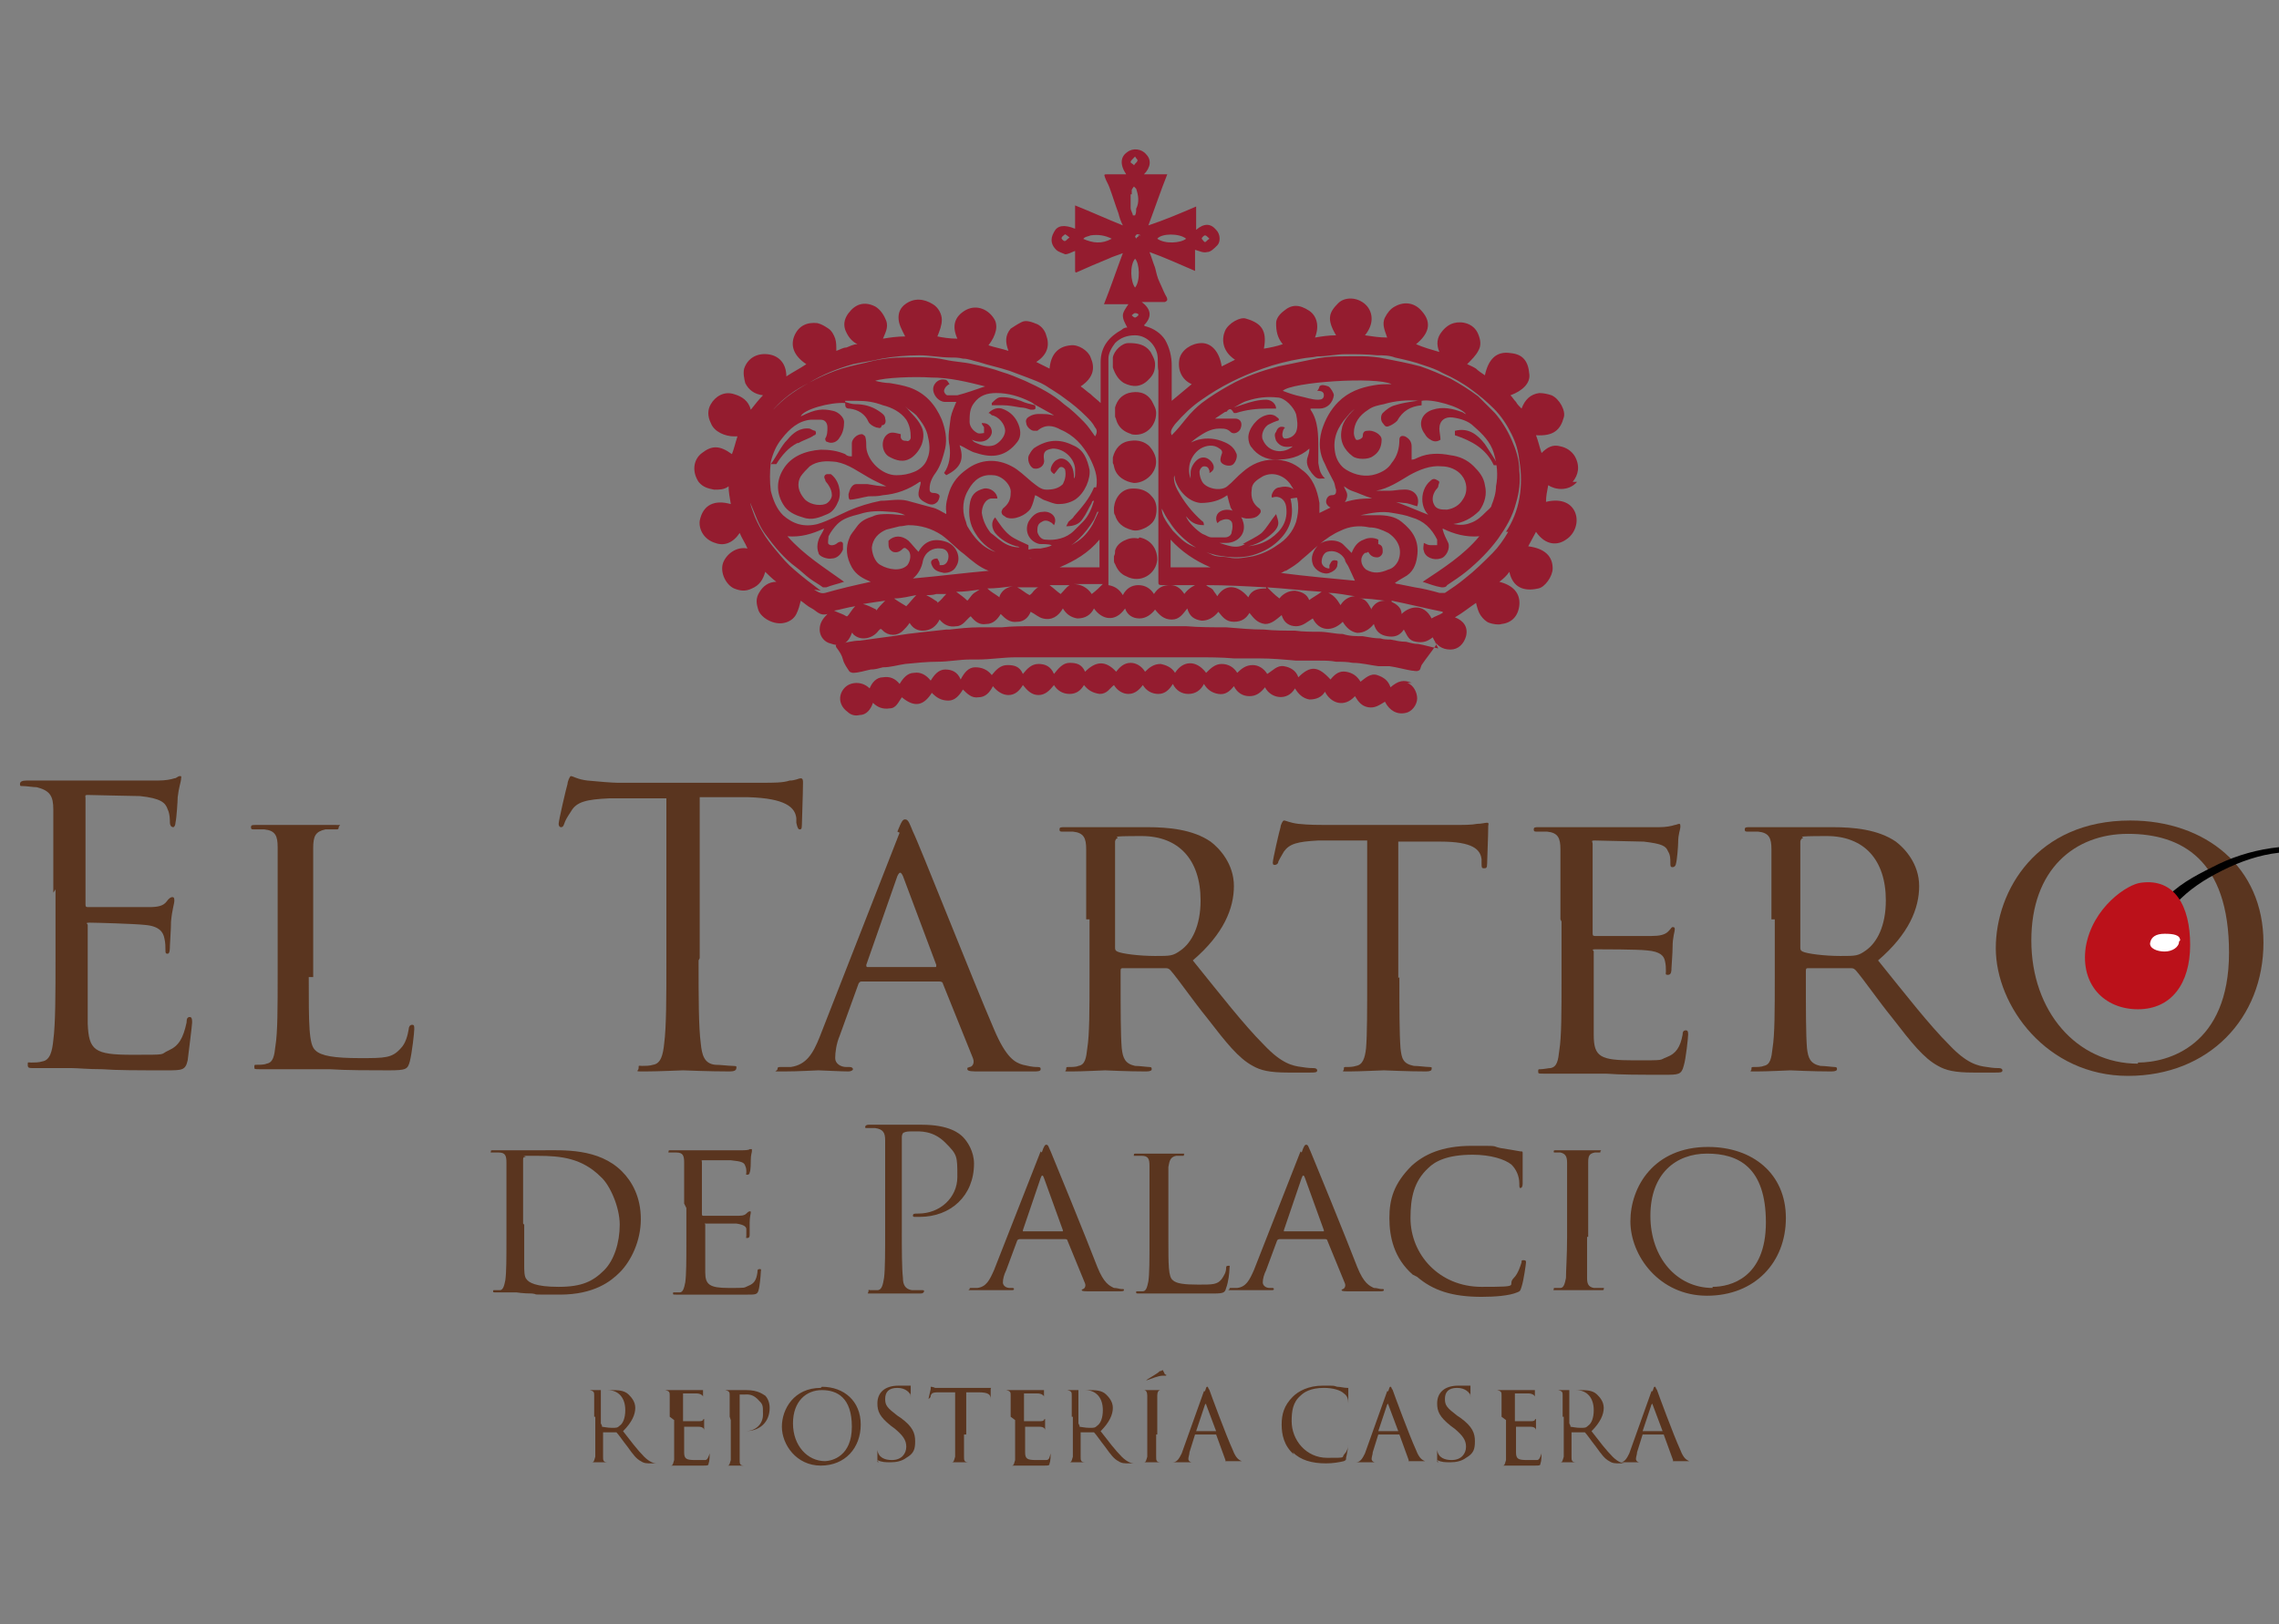 <?xml version="1.0" encoding="UTF-8"?>
<svg id="Capa_1" xmlns="http://www.w3.org/2000/svg" version="1.1" viewBox="0 0 205.2 146.3">
  <rect x="0" y="0" width="205.2" height="146.3" fill="#808080" stroke="none"/>
  <!-- Generator: Adobe Illustrator 29.1.0, SVG Export Plug-In . SVG Version: 2.1.0 Build 142)  -->
  <defs>
    <style>
      .st0 {
        fill: #941c2f;
      }

      .st1 {
        fill: #bb111a;
      }

      .st2 {
        fill: #fff;
      }

      .st3 {
        fill: #5a351f;
      }
    </style>
  </defs>
  <g>
    <path class="st3" d="M4.8,80.4c0-5.4,0-6.4,0-7.5,0-1.2-.3-1.7-1.5-2-.3,0-.9-.1-1.2-.1s-.3,0-.3-.2c0-.2.2-.3.6-.3.8,0,1.7,0,2.5,0h1.4c.2,0,7.1,0,7.9,0,.7,0,1.2-.1,1.5-.2.2,0,.3-.2.5-.2s.1.1.1.3-.2.7-.3,1.6c0,.3-.1,1.9-.2,2.3,0,.2-.1.4-.2.4-.2,0-.3-.2-.3-.4s0-.8-.2-1.2c-.2-.6-.6-1-2.5-1.2-.6,0-4.4-.1-4.7-.1s-.2.1-.2.3v9.5c0,.2,0,.3.2.3.4,0,4.7,0,5.5,0,.8,0,1.3-.1,1.6-.5.2-.3.4-.4.5-.4s.2,0,.2.3-.2.8-.3,1.9c0,.7-.1,2-.1,2.2s0,.7-.2.7-.2-.1-.2-.3c0-.3,0-.7-.1-1.1-.1-.5-.4-1.1-1.8-1.2-.9-.1-4.4-.2-4.9-.2s-.2.1-.2.2v3c0,1.2,0,5.2,0,5.9.1,2.4.6,2.8,4,2.8s2.4,0,3.3-.4,1.3-1.1,1.6-2.5c0-.4.1-.5.3-.5s.2.3.2.5-.3,2.6-.4,3.4c-.2.9-.5.9-1.9.9-2.6,0-4.5,0-5.8-.1-1.3,0-2.2-.1-2.7-.1s-.7,0-1.4,0c-.7,0-1.5,0-2,0s-.6,0-.6-.3,0-.2.3-.2c.3,0,.7,0,1-.1.7-.1.9-.9,1-1.9.2-1.5.2-4.2.2-7.5v-6.1Z"/>
    <path class="st3" d="M27.8,88c0,4.3,0,6.1.6,6.6.5.5,1.7.7,4,.7s2.9,0,3.7-.9c.4-.4.6-1.1.7-1.7,0-.2.1-.4.3-.4s.2.1.2.4-.2,2.1-.4,2.9c-.2.7-.3.8-1.9.8s-3.9,0-5.3-.1c-1.4,0-2.4,0-3.3,0s-.7,0-1.2,0c-.6,0-1.3,0-1.8,0s-.5,0-.5-.2,0-.2.2-.2c.3,0,.7,0,.9-.1.6-.1.7-.7.8-1.6.2-1.2.2-3.5.2-6.4v-5.2c0-4.6,0-5.4,0-6.3,0-1-.2-1.5-1.2-1.6-.2,0-.8,0-1,0s-.2-.1-.2-.2c0-.2.1-.2.5-.2,1.4,0,3.3,0,3.5,0s2.4,0,3.4,0,.5,0,.5.2-.1.2-.2.2c-.2,0-.7,0-1,0-.9.2-1.1.6-1.1,1.7,0,.9,0,1.8,0,6.3v5.3Z"/>
    <path class="st3" d="M62.9,86.5c0,3.3,0,6,.2,7.5.1,1,.3,1.8,1.3,1.9.5,0,1.2.1,1.6.1s.3.1.3.2c0,.2-.2.3-.6.3-1.9,0-4.1-.1-4.2-.1s-2.3.1-3.4.1-.6,0-.6-.3,0-.2.3-.2c.3,0,.7,0,1-.1.7-.1.9-.9,1-1.9.2-1.5.2-4.2.2-7.5v-14.6h-5.1c-2.1.1-3,.3-3.5,1.2-.4.6-.5.8-.6,1.1-.1.3-.2.3-.3.3s-.2-.1-.2-.3c0-.3.7-3.3.8-3.6,0-.2.2-.7.3-.7.2,0,.6.3,1.5.4,1,.1,2.3.2,2.7.2h13c1.1,0,1.9,0,2.5-.2.5,0,.8-.2,1-.2s.2.2.2.4c0,1-.1,3.4-.1,3.8s-.1.4-.2.4-.2-.1-.3-.6v-.4c-.1-1-1-1.8-4.3-1.9h-4.4c0,0,0,14.5,0,14.5Z"/>
    <path class="st3" d="M80.8,74.9c.4-1,.5-1.1.7-1.1.3,0,.4.4.7,1.1.6,1.2,5.4,13.4,7.3,17.8,1.1,2.6,1.9,3,2.6,3.2.4.1.9.2,1.2.2s.4,0,.4.2-.3.2-.7.2-2.7,0-4.8,0c-.6,0-1.1,0-1.1-.2s0-.1.2-.2c.2,0,.5-.3.3-.8l-2.7-6.7c0-.1-.1-.2-.3-.2h-7c-.1,0-.2,0-.3.2l-1.7,4.7c-.3.7-.4,1.5-.4,2s.5.8,1,.8h.3c.2,0,.3.1.3.2s-.2.2-.4.2c-.7,0-2.4-.1-2.7-.1s-1.8.1-3.1.1-.6,0-.6-.2.1-.2.3-.2c.2,0,.7,0,.9,0,1.4-.2,2-1.2,2.6-2.7l7.2-18.4ZM84.2,87.1c.1,0,.1,0,.1-.2l-3-8c-.2-.4-.3-.4-.5,0l-2.8,8c0,.1,0,.2.1.2h6.1Z"/>
    <path class="st3" d="M97.8,82.8c0-4.6,0-5.4,0-6.3,0-1-.2-1.5-1.2-1.6-.2,0-.8,0-1,0s-.2-.1-.2-.2c0-.2.1-.2.5-.2,1.4,0,3.4,0,3.6,0,.3,0,2.9,0,3.8,0,1.9,0,4.1.2,5.7,1.3.8.6,2.1,2,2.1,4s-.9,4.3-3.7,6.7c2.5,3.1,4.6,5.8,6.4,7.6,1.6,1.7,2.6,1.9,3.4,2,.6.1.9.1,1.1.1s.3.1.3.2c0,.2-.2.2-.7.2h-1.9c-1.7,0-2.5-.2-3.2-.6-1.3-.7-2.4-2.1-4.1-4.3-1.3-1.6-2.6-3.5-3.3-4.3-.1-.1-.2-.2-.4-.2h-3.9c-.1,0-.2,0-.2.2v.7c0,2.8,0,5.1.1,6.3.1.9.3,1.4,1.2,1.6.4,0,1.1.1,1.3.1s.2.1.2.2-.1.2-.5.2c-1.7,0-3.6-.1-3.7-.1s-2.1.1-3,.1-.5,0-.5-.2,0-.2.2-.2c.3,0,.7,0,.9-.1.6-.1.7-.7.8-1.6.2-1.2.2-3.5.2-6.4v-5.2ZM100.4,85.3c0,.2,0,.3.2.4.4.2,2,.4,3.4.4s1.6,0,2.3-.5c1-.7,1.8-2.2,1.8-4.5,0-3.7-2-5.8-5.3-5.8s-1.9.1-2.2.2c-.1,0-.2.2-.2.3v9.4Z"/>
    <path class="st3" d="M126,88c0,2.8,0,5.1.1,6.4.1.9.2,1.4,1.2,1.6.4,0,1.1.1,1.4.1s.2.1.2.2-.1.2-.5.2c-1.7,0-3.6-.1-3.8-.1s-2.2.1-3.1.1-.5,0-.5-.2,0-.2.2-.2c.3,0,.6,0,.9-.1.6-.1.8-.7.9-1.6.1-1.2.1-3.5.1-6.4v-12.3h-4.4c-1.9.1-2.6.3-3.1,1-.3.5-.4.7-.5.9,0,.2-.2.3-.3.3s-.2,0-.2-.2c0-.3.6-2.9.7-3.2,0-.2.2-.6.3-.6.2,0,.5.2,1.3.3.9.1,2,.1,2.4.1h11.5c1,0,1.7,0,2.2-.1.4,0,.7-.1.9-.1s.1.2.1.3c0,.9-.1,3-.1,3.4s-.1.4-.3.4-.2-.1-.2-.5v-.3c-.1-.9-.8-1.6-3.7-1.6h-3.8c0,0,0,12.3,0,12.3Z"/>
    <path class="st3" d="M140.5,82.8c0-4.6,0-5.4,0-6.3,0-1-.2-1.5-1.2-1.6-.2,0-.8,0-1,0s-.2-.1-.2-.2c0-.2.1-.2.5-.2,1.4,0,3.4,0,3.5,0s6.6,0,7.3,0c.6,0,1.1-.1,1.4-.2.1,0,.3-.1.4-.1s.1.1.1.3c0,.2-.2.6-.2,1.4,0,.3-.1,1.6-.2,1.9,0,.1-.1.3-.3.3s-.2-.1-.2-.4,0-.7-.2-1c-.2-.5-.5-.7-2.2-.9-.5,0-4-.1-4.4-.1s-.2.1-.2.3v8c0,.2,0,.3.2.3.4,0,4.4,0,5.1,0,.7,0,1.2-.1,1.5-.4s.3-.4.4-.4.2,0,.2.2-.2.7-.2,1.6c0,.6-.1,1.7-.1,1.9s0,.6-.3.6-.2-.1-.2-.3c0-.3,0-.6-.1-1-.1-.4-.4-.8-1.6-.9-.8-.1-4.1-.1-4.6-.1s-.2.1-.2.2v2.5c0,1,0,4.4,0,5,0,2,.6,2.3,3.6,2.3s2.2,0,3-.3c.8-.3,1.2-.9,1.4-2,0-.3.1-.4.3-.4s.2.2.2.4-.2,2.2-.4,2.8c-.2.8-.5.8-1.7.8-2.3,0-4,0-5.3-.1-1.3,0-2.1,0-2.5,0s-.7,0-1.3,0c-.6,0-1.3,0-1.8,0s-.5,0-.5-.2,0-.2.2-.2c.3,0,.7-.1.9-.1.6-.1.7-.7.8-1.6.2-1.2.2-3.5.2-6.4v-5.2Z"/>
    <path class="st3" d="M159.5,82.8c0-4.6,0-5.4,0-6.3,0-1-.2-1.5-1.2-1.6-.2,0-.8,0-1,0s-.2-.1-.2-.2c0-.2.1-.2.5-.2,1.4,0,3.4,0,3.6,0,.3,0,2.9,0,3.8,0,1.9,0,4.1.2,5.7,1.3.8.6,2.1,2,2.1,4s-.9,4.3-3.7,6.7c2.5,3.1,4.6,5.8,6.4,7.6,1.6,1.7,2.6,1.9,3.4,2,.6.1.9.1,1.1.1s.3.1.3.2c0,.2-.2.2-.7.2h-1.9c-1.7,0-2.5-.2-3.2-.6-1.3-.7-2.4-2.1-4.1-4.3-1.3-1.6-2.6-3.5-3.3-4.3-.1-.1-.2-.2-.4-.2h-3.9c-.1,0-.2,0-.2.2v.7c0,2.8,0,5.1.1,6.3.1.9.3,1.4,1.2,1.6.4,0,1.1.1,1.3.1s.2.1.2.2-.1.2-.5.2c-1.7,0-3.6-.1-3.7-.1s-2.1.1-3,.1-.5,0-.5-.2,0-.2.2-.2c.3,0,.7,0,.9-.1.6-.1.7-.7.8-1.6.2-1.2.2-3.5.2-6.4v-5.2ZM162.1,85.3c0,.2,0,.3.2.4.4.2,2,.4,3.4.4s1.6,0,2.3-.5c1-.7,1.8-2.2,1.8-4.5,0-3.7-2-5.8-5.3-5.8s-1.9.1-2.2.2c-.1,0-.2.2-.2.3v9.4Z"/>
    <path class="st3" d="M191.8,73.9c6.8,0,12,4.2,12,11s-4.9,12-12.2,12-11.9-6.3-11.9-11.5,3.7-11.5,12.1-11.5ZM192.5,95.7c2.7,0,8.2-1.5,8.2-9.9s-4.3-10.7-9.1-10.7-8.7,3.2-8.7,9.6,4.1,11.1,9.6,11.1Z"/>
  </g>
  <g>
    <path class="st3" d="M45.6,108.4c0-2.7,0-3.1,0-3.7,0-.6-.1-.9-.7-.9-.1,0-.4,0-.6,0s-.1,0-.1-.1c0-.1,0-.1.3-.1.8,0,1.9,0,2,0,.2,0,1.3,0,2.4,0,1.8,0,5-.2,7.1,1.9.9.9,1.7,2.3,1.7,4.3s-.9,3.8-1.9,4.8c-.8.8-2.3,2-5.4,2s-1.7,0-2.5-.1c-.8,0-1.4-.1-1.4-.1s-.4,0-.7,0c-.4,0-.8,0-1.1,0s-.3,0-.3-.1,0-.1.1-.1c.2,0,.4,0,.5,0,.3,0,.4-.4.5-.9.1-.7.1-2,.1-3.7v-3ZM47.2,110.3c0,1.8,0,3.4,0,3.7,0,.4,0,1,.2,1.2.2.3.8.7,2.9.7s3.1-.5,4.1-1.5c.9-.9,1.4-2.5,1.4-4.1s-.9-3.6-1.7-4.3c-1.7-1.7-3.6-1.9-5.7-1.9s-.9,0-1.1.1c-.2,0-.2.1-.2.3v5.7Z"/>
    <path class="st3" d="M61.6,108.4c0-2.7,0-3.1,0-3.7,0-.6-.1-.9-.7-.9-.1,0-.4,0-.6,0s-.1,0-.1-.1c0-.1,0-.1.3-.1.8,0,1.9,0,2,0s3.8,0,4.2,0c.3,0,.7,0,.8-.1,0,0,.2,0,.2,0s0,0,0,.2c0,.1-.1.3-.1.8,0,.2,0,.9-.1,1.1,0,0,0,.2-.2.2s-.1,0-.1-.2,0-.4-.1-.6c-.1-.3-.3-.4-1.3-.5-.3,0-2.3,0-2.5,0s-.1,0-.1.2v4.6c0,.1,0,.2.1.2.2,0,2.5,0,3,0,.4,0,.7,0,.9-.2.1-.1.2-.2.3-.2s.1,0,.1.1-.1.4-.1.9c0,.3,0,1,0,1.1s0,.3-.2.3-.1,0-.1-.2c0-.2,0-.3,0-.6,0-.2-.2-.4-.9-.5-.5,0-2.4,0-2.7,0s-.1,0-.1.1v1.4c0,.6,0,2.6,0,2.9,0,1.1.4,1.4,2.1,1.4s1.3,0,1.8-.2c.5-.2.7-.5.8-1.2,0-.2,0-.3.2-.3s.1.1.1.3-.1,1.3-.2,1.6c-.1.4-.3.4-1,.4-1.3,0-2.3,0-3.1,0-.7,0-1.2,0-1.5,0s-.4,0-.8,0c-.3,0-.7,0-1,0s-.3,0-.3-.1,0-.1.1-.1c.2,0,.4,0,.5,0,.3,0,.4-.4.5-.9.1-.7.1-2,.1-3.7v-3Z"/>
    <path class="st3" d="M79.7,107c0-3.1,0-3.7,0-4.3,0-.7-.2-1-.9-1.1-.2,0-.5,0-.7,0s-.2,0-.2-.1c0-.1.1-.2.3-.2.9,0,2.1,0,2.3,0,.4,0,1.6,0,2.5,0,2.5,0,3.4.8,3.7,1.1.4.4,1,1.3,1,2.4,0,2.9-2.1,4.8-4.9,4.8s-.3,0-.4,0c-.1,0-.2,0-.2-.1,0-.2.1-.2.5-.2,1.9,0,3.5-1.4,3.5-3.3s0-2-1.1-3.1c-1.1-1.1-2.3-1-2.8-1s-.7,0-.9.1c-.1,0-.2.2-.2.4v8.3c0,1.9,0,3.5.1,4.4,0,.6.2,1,.8,1.1.3,0,.7,0,.9,0s.2,0,.2.1c0,.1-.1.2-.3.2-1.1,0-2.4,0-2.5,0s-1.3,0-1.9,0-.3,0-.3-.2,0-.1.2-.1c.2,0,.4,0,.6,0,.4,0,.5-.5.6-1.1.1-.8.1-2.4.1-4.4v-3.5Z"/>
    <path class="st3" d="M93.8,103.8c.2-.6.3-.7.4-.7.2,0,.2.2.4.6.3.7,3.2,7.8,4.2,10.4.6,1.5,1.1,1.7,1.5,1.9.3,0,.5.1.7.1s.2,0,.2.1-.2.1-.4.1-1.6,0-2.8,0c-.3,0-.6,0-.6-.1s0,0,.1-.1c.1,0,.3-.2.2-.5l-1.6-3.9c0,0,0-.1-.2-.1h-4.1c0,0-.1,0-.2.1l-1,2.7c-.2.4-.3.8-.3,1.1s.3.5.6.5h.2c.1,0,.2,0,.2.1s-.1.1-.3.1c-.4,0-1.4,0-1.6,0s-1.1,0-1.8,0-.3,0-.3-.1,0-.1.2-.1c.1,0,.4,0,.5,0,.8-.1,1.1-.7,1.5-1.6l4.2-10.7ZM95.7,110.9c0,0,0,0,0-.1l-1.7-4.7c-.1-.3-.2-.3-.3,0l-1.6,4.7c0,0,0,.1,0,.1h3.6Z"/>
    <path class="st3" d="M105.2,111.5c0,2.5,0,3.5.4,3.8.3.3,1,.4,2.3.4s1.7,0,2.1-.5c.2-.3.4-.6.4-1,0-.1,0-.2.2-.2s.1,0,.1.3-.1,1.2-.3,1.7c-.1.4-.2.5-1.1.5s-2.2,0-3.1,0c-.8,0-1.4,0-1.9,0s-.4,0-.7,0c-.4,0-.7,0-1,0s-.3,0-.3-.1,0-.1.1-.1c.2,0,.4,0,.5,0,.3,0,.4-.4.5-.9.1-.7.1-2,.1-3.7v-3c0-2.7,0-3.1,0-3.7,0-.6-.1-.9-.7-.9-.1,0-.4,0-.6,0s-.1,0-.1-.1c0-.1,0-.1.3-.1.8,0,1.9,0,2,0s1.4,0,1.9,0,.3,0,.3.1,0,.1-.1.1c-.1,0-.4,0-.6,0-.5.1-.6.4-.7,1,0,.5,0,1,0,3.7v3.1Z"/>
    <path class="st3" d="M117.2,103.8c.2-.6.3-.7.4-.7.2,0,.2.2.4.6.3.7,3.2,7.8,4.2,10.4.6,1.5,1.1,1.7,1.5,1.9.3,0,.5.1.7.1s.2,0,.2.1-.2.1-.4.1-1.6,0-2.8,0c-.3,0-.6,0-.6-.1s0,0,.1-.1c.1,0,.3-.2.2-.5l-1.6-3.9c0,0,0-.1-.2-.1h-4.1c0,0-.1,0-.2.1l-1,2.7c-.2.4-.3.8-.3,1.1s.3.5.6.5h.2c.1,0,.2,0,.2.1s-.1.1-.3.1c-.4,0-1.4,0-1.6,0s-1.1,0-1.8,0-.3,0-.3-.1,0-.1.2-.1c.1,0,.4,0,.5,0,.8-.1,1.1-.7,1.5-1.6l4.2-10.7ZM119.2,110.9c0,0,0,0,0-.1l-1.7-4.7c-.1-.3-.2-.3-.3,0l-1.6,4.7c0,0,0,.1,0,.1h3.6Z"/>
    <path class="st3" d="M127.2,114.8c-1.7-1.5-2.1-3.4-2.1-5.1s.4-3.1,2-4.7c1.1-1,2.7-1.8,5.4-1.8s1.7,0,2.6.2c.7.1,1.2.2,1.8.3.2,0,.2,0,.2.2s0,.3,0,1c0,.6,0,1.5,0,1.7,0,.3-.1.4-.2.4s-.1-.1-.1-.4c0-.7-.3-1.3-.7-1.7-.6-.5-1.9-.9-3.5-.9-2.3,0-3.4.6-4,1.2-1.3,1.2-1.6,2.7-1.6,4.5,0,3.3,2.6,6.2,6.4,6.2s2.2-.1,2.9-.8c.4-.4.6-1.1.7-1.4,0-.2,0-.2.2-.2s.2.1.2.2-.2,1.6-.4,2.2c-.1.3-.1.4-.4.5-.7.3-2,.4-3.2.4-2.7,0-4.4-.6-5.8-1.8Z"/>
    <path class="st3" d="M142.9,111.4c0,1.6,0,3,0,3.7,0,.5.1.8.6.9.3,0,.6,0,.8,0s.1,0,.1.1,0,.1-.3.1c-1,0-2.1,0-2.2,0s-1.2,0-1.7,0-.3,0-.3-.1,0-.1.1-.1c.2,0,.4,0,.5,0,.3,0,.4-.4.5-.9,0-.7.1-2,.1-3.7v-3c0-2.7,0-3.1,0-3.7,0-.6-.2-.8-.6-.9-.2,0-.4,0-.5,0s-.1,0-.1-.1c0-.1,0-.1.3-.1.6,0,1.7,0,1.8,0s1.2,0,1.8,0,.3,0,.3.1,0,.1-.1.1c-.1,0-.2,0-.4,0-.5.1-.6.3-.6.9,0,.5,0,1,0,3.7v3Z"/>
    <path class="st3" d="M153.8,103.3c4,0,7,2.4,7,6.4s-2.8,7-7.1,7-6.9-3.6-6.9-6.7,2.1-6.7,7-6.7ZM154.2,115.9c1.6,0,4.8-.8,4.8-5.8s-2.5-6.2-5.3-6.2-5.1,1.8-5.1,5.6,2.4,6.5,5.6,6.5Z"/>
  </g>
  <g>
    <path class="st3" d="M53.5,127.6c0-1.4,0-1.7,0-1.9,0-.3,0-.4-.4-.5,0,0-.2,0-.3,0s0,0,0,0c0,0,0,0,.1,0,.4,0,1,0,1,0,0,0,.8,0,1.1,0,.6,0,1.2,0,1.6.4.2.2.6.6.6,1.2s-.3,1.3-1.1,2.1c.7.9,1.3,1.7,1.9,2.3.5.5.9.6,1.1.6.2,0,.3,0,.4,0s0,0,0,0c0,0,0,0-.2,0h-.6c-.5,0-.7,0-1-.2-.4-.2-.7-.6-1.2-1.3-.4-.5-.8-1.1-1-1.3,0,0,0,0-.1,0h-1.1s0,0,0,0v.2c0,.9,0,1.6,0,2,0,.3,0,.5.4.5.1,0,.3,0,.4,0s0,0,0,0c0,0,0,0-.1,0-.5,0-1.1,0-1.1,0s-.6,0-.8,0-.1,0-.1,0,0,0,0,0c0,0,.2,0,.3,0,.2,0,.2-.2.3-.5,0-.4,0-1.1,0-2v-1.6ZM54.2,128.4s0,0,0,.1c.1,0,.5.1.9.1s.5,0,.7-.2c.3-.2.5-.7.5-1.4,0-1.1-.6-1.8-1.6-1.8s-.5,0-.6,0c0,0,0,0,0,.1v2.9Z"/>
    <path class="st3" d="M60.3,127.6c0-1.4,0-1.7,0-1.9,0-.3,0-.4-.4-.5,0,0-.2,0-.3,0s0,0,0,0c0,0,0,0,.1,0,.2,0,.4,0,.6,0h.4c0,0,1.9,0,2.1,0,.2,0,.3,0,.4,0,0,0,0,0,.1,0s0,0,0,0,0,.2,0,.4c0,0,0,.5,0,.6,0,0,0,0,0,0,0,0,0,0,0-.1s0-.2,0-.3c0-.1-.2-.3-.6-.3-.2,0-1.1,0-1.2,0s0,0,0,0v2.5c0,0,0,0,0,0,.1,0,1.2,0,1.4,0,.2,0,.3,0,.4-.1,0,0,0-.1.1-.1s0,0,0,0,0,.2,0,.5c0,.2,0,.5,0,.6s0,.2,0,.2,0,0,0,0c0,0,0-.2,0-.3,0-.1-.1-.3-.5-.3-.2,0-1.1,0-1.3,0s0,0,0,0v.8c0,.3,0,1.3,0,1.5,0,.6.2.7,1,.7s.6,0,.9,0c.2,0,.3-.3.4-.6,0,0,0-.1,0-.1s0,0,0,.1,0,.7-.1.9c0,.2-.1.2-.5.2-.7,0-1.2,0-1.5,0-.4,0-.6,0-.7,0s-.2,0-.4,0c-.2,0-.4,0-.5,0s-.1,0-.1,0,0,0,0,0c0,0,.2,0,.3,0,.2,0,.2-.2.3-.5,0-.4,0-1.1,0-2v-1.6Z"/>
    <path class="st3" d="M65.7,127.6c0-1.4,0-1.7,0-1.9,0-.3,0-.4-.4-.5,0,0-.2,0-.3,0s0,0,0,0c0,0,0,0,.1,0,.4,0,.9,0,1,0,.2,0,.7,0,1.1,0,1.1,0,1.5.4,1.7.5.2.2.4.6.4,1.1,0,1.3-.9,2.1-2.2,2.1s-.1,0-.2,0c0,0,0,0,0,0,0,0,0,0,.2,0,.9,0,1.6-.6,1.6-1.5s0-.9-.5-1.4c-.5-.5-1-.4-1.2-.4s-.3,0-.4,0c0,0,0,0,0,.2v3.7c0,.9,0,1.6,0,2,0,.3,0,.5.4.5.1,0,.3,0,.4,0s0,0,0,0c0,0,0,0-.1,0-.5,0-1.1,0-1.1,0s-.6,0-.9,0-.1,0-.1,0,0,0,0,0c0,0,.2,0,.3,0,.2,0,.2-.2.3-.5,0-.4,0-1.1,0-2v-1.6Z"/>
    <path class="st3" d="M74,124.9c2,0,3.5,1.3,3.5,3.4s-1.4,3.7-3.6,3.7-3.5-1.9-3.5-3.5,1.1-3.5,3.5-3.5ZM74.2,131.6c.8,0,2.5-.5,2.5-3.1s-1.3-3.3-2.7-3.3-2.6,1-2.6,3,1.3,3.4,2.9,3.4Z"/>
    <path class="st3" d="M79.1,131.7c-.1,0-.1,0-.1-.3,0-.4,0-.8,0-1,0,0,0-.1,0-.1s0,0,0,0,0,.2,0,.3c.1.7.7.9,1.3.9.9,0,1.3-.6,1.3-1.2s-.3-1-1-1.6l-.4-.3c-1-.8-1.2-1.3-1.2-2,0-1,.7-1.6,1.9-1.6s.6,0,.8,0c.2,0,.2,0,.3,0s0,0,0,0,0,.3,0,1,0,.2,0,.2,0,0,0-.1c0-.1,0-.4-.1-.4,0,0-.3-.5-1.1-.5s-1.1.4-1.1,1,.2.8,1.1,1.5l.3.2c1.1.8,1.3,1.4,1.3,2.1s-.1,1.1-.8,1.5c-.4.3-.9.4-1.4.4s-.8,0-1.2-.2Z"/>
    <path class="st3" d="M86.8,129.2c0,.9,0,1.6,0,2,0,.3,0,.5.4.5.1,0,.3,0,.4,0s0,0,0,0c0,0,0,0-.1,0-.5,0-1.1,0-1.1,0s-.6,0-.9,0-.1,0-.1,0,0,0,0,0c0,0,.2,0,.3,0,.2,0,.2-.2.3-.5,0-.4,0-1.1,0-2v-3.8h-1.3c-.6,0-.8,0-.9.3,0,.2-.1.2-.2.3,0,0,0,0,0,0s0,0,0,0c0,0,.2-.9.2-.9,0,0,0-.2,0-.2,0,0,.2,0,.4.1.3,0,.6,0,.7,0h3.4c.3,0,.5,0,.6,0,.1,0,.2,0,.3,0s0,0,0,.1c0,.3,0,.9,0,1s0,.1,0,.1,0,0,0-.2h0c0-.4-.2-.6-1.1-.6h-1.1s0,3.8,0,3.8Z"/>
    <path class="st3" d="M91,127.6c0-1.4,0-1.7,0-1.9,0-.3,0-.4-.4-.5,0,0-.2,0-.3,0s0,0,0,0c0,0,0,0,.1,0,.2,0,.4,0,.6,0h.4c0,0,1.9,0,2.1,0,.2,0,.3,0,.4,0,0,0,0,0,.1,0s0,0,0,0,0,.2,0,.4c0,0,0,.5,0,.6,0,0,0,0,0,0,0,0,0,0,0-.1s0-.2,0-.3c0-.1-.2-.3-.6-.3-.2,0-1.1,0-1.2,0s0,0,0,0v2.5c0,0,0,0,0,0,.1,0,1.2,0,1.4,0,.2,0,.3,0,.4-.1,0,0,0-.1.1-.1s0,0,0,0,0,.2,0,.5c0,.2,0,.5,0,.6s0,.2,0,.2,0,0,0,0c0,0,0-.2,0-.3,0-.1-.1-.3-.5-.3-.2,0-1.1,0-1.3,0s0,0,0,0v.8c0,.3,0,1.3,0,1.5,0,.6.2.7,1,.7s.6,0,.9,0,.3-.3.4-.6c0,0,0-.1,0-.1s0,0,0,.1,0,.7-.1.9c0,.2-.1.2-.5.2-.7,0-1.2,0-1.5,0-.4,0-.6,0-.7,0s-.2,0-.4,0c-.2,0-.4,0-.5,0s-.1,0-.1,0,0,0,0,0c0,0,.2,0,.3,0,.2,0,.2-.2.3-.5,0-.4,0-1.1,0-2v-1.6Z"/>
    <path class="st3" d="M96.5,127.6c0-1.4,0-1.7,0-1.9,0-.3,0-.4-.4-.5,0,0-.2,0-.3,0s0,0,0,0c0,0,0,0,.1,0,.4,0,1,0,1,0,0,0,.8,0,1.1,0,.6,0,1.2,0,1.6.4.2.2.6.6.6,1.2s-.3,1.3-1.1,2.1c.7.9,1.3,1.7,1.9,2.3.5.5.9.6,1.1.6.2,0,.3,0,.4,0s0,0,0,0c0,0,0,0-.2,0h-.6c-.5,0-.7,0-1-.2-.4-.2-.7-.6-1.2-1.3-.4-.5-.8-1.1-1-1.3,0,0,0,0-.1,0h-1.1s0,0,0,0v.2c0,.9,0,1.6,0,2,0,.3,0,.5.4.5.1,0,.3,0,.4,0s0,0,0,0c0,0,0,0-.1,0-.5,0-1.1,0-1.1,0s-.6,0-.8,0-.1,0-.1,0,0,0,0,0c0,0,.2,0,.3,0,.2,0,.2-.2.3-.5,0-.4,0-1.1,0-2v-1.6ZM97.2,128.4s0,0,0,.1c.1,0,.5.1.9.1s.5,0,.7-.2c.3-.2.5-.7.5-1.4,0-1.1-.6-1.8-1.6-1.8s-.5,0-.6,0c0,0,0,0,0,.1v2.9Z"/>
    <path class="st3" d="M104.1,129.2c0,.9,0,1.6,0,2,0,.3,0,.5.4.5.1,0,.3,0,.4,0s0,0,0,0c0,0,0,0-.1,0-.5,0-1.1,0-1.1,0s-.6,0-.9,0-.1,0-.1,0,0,0,0,0c0,0,.2,0,.3,0,.2,0,.2-.2.3-.5,0-.4,0-1.1,0-2v-1.6c0-1.4,0-1.7,0-1.9,0-.3-.1-.5-.3-.5,0,0-.2,0-.3,0s0,0,0,0c0,0,0,0,.1,0,.3,0,.9,0,.9,0s.6,0,.9,0,.1,0,.1,0,0,0,0,0c0,0-.1,0-.2,0-.2,0-.3.2-.3.5,0,.3,0,.5,0,1.9v1.6ZM105,123.8c0,0,0,.1,0,.1s-.1,0-.3,0c-.4,0-1.1.3-1.4.4,0,0-.1,0-.1,0s0,0,0,0,0,0,0,0c.3-.2,1.2-.7,1.2-.8.2,0,.2-.1.3-.1s0,0,0,0c0,0,.1.2.2.4Z"/>
    <path class="st3" d="M108.5,125.3c.1-.3.1-.4.2-.4s0,0,.2.3c.1.3,1.5,4.1,2.1,5.4.3.8.6.9.8,1,.1,0,.3,0,.4,0s0,0,0,0,0,0-.2,0-.8,0-1.4,0c-.2,0-.3,0-.3,0s0,0,0,0c0,0,.1,0,0-.2l-.8-2.2s0,0,0,0h-1.9s0,0,0,0l-.5,1.6c0,.2-.1.4-.1.6s.2.3.3.3h0c0,0,0,0,0,0,0,0,0,0-.1,0-.2,0-.6,0-.7,0s-.6,0-1,0-.2,0-.2,0,0,0,0,0,.2,0,.3,0c.4,0,.6-.4.8-.8l2-5.6ZM109.5,128.9s0,0,0,0l-.9-2.4c0-.1,0-.1-.1,0l-.8,2.4s0,0,0,0h1.7Z"/>
    <path class="st3" d="M116.5,131c-.9-.8-1.1-1.8-1.1-2.7s.2-1.7,1-2.5c.5-.5,1.4-1,2.7-1s.9,0,1.3.1c.3,0,.6.1.9.1,0,0,.1,0,.1,0s0,.2,0,.5c0,.3,0,.8,0,.9,0,.1,0,.2,0,.2s0,0,0-.2c0-.4-.1-.7-.4-.9-.3-.3-1-.5-1.8-.5-1.2,0-1.8.4-2.1.7-.7.6-.8,1.4-.8,2.3,0,1.7,1.3,3.3,3.2,3.3s1.2,0,1.6-.4c.2-.2.3-.6.3-.8,0,0,0-.1,0-.1s0,0,0,.1-.1.8-.2,1.2c0,.2,0,.2-.2.3-.4.1-1,.2-1.6.2-1.3,0-2.3-.3-3-1Z"/>
    <path class="st3" d="M125,125.3c.1-.3.1-.4.2-.4s0,0,.2.3c.1.3,1.5,4.1,2.1,5.4.3.8.6.9.8,1,.1,0,.3,0,.4,0s0,0,0,0,0,0-.2,0-.8,0-1.4,0c-.2,0-.3,0-.3,0s0,0,0,0c0,0,.1,0,0-.2l-.8-2.2s0,0,0,0h-1.9s0,0,0,0l-.5,1.6c0,.2-.1.4-.1.6s.2.3.3.3h0c0,0,0,0,0,0,0,0,0,0-.1,0-.2,0-.6,0-.7,0s-.6,0-1,0-.2,0-.2,0,0,0,0,0,.2,0,.3,0c.4,0,.6-.4.8-.8l2-5.6ZM125.9,128.9s0,0,0,0l-.9-2.4c0-.1,0-.1-.1,0l-.8,2.4s0,0,0,0h1.7Z"/>
    <path class="st3" d="M129.5,131.7c-.1,0-.1,0-.1-.3,0-.4,0-.8,0-1,0,0,0-.1,0-.1s0,0,0,0,0,.2,0,.3c.1.7.7.9,1.3.9.9,0,1.3-.6,1.3-1.2s-.3-1-1-1.6l-.4-.3c-1-.8-1.2-1.3-1.2-2,0-1,.7-1.6,1.9-1.6s.6,0,.8,0c.2,0,.2,0,.3,0s0,0,0,0,0,.3,0,1,0,.2,0,.2,0,0,0-.1c0-.1,0-.4-.1-.4,0,0-.3-.5-1.1-.5s-1.1.4-1.1,1,.2.8,1.1,1.5l.3.2c1.1.8,1.3,1.4,1.3,2.1s-.1,1.1-.8,1.5c-.4.3-.9.4-1.4.4s-.8,0-1.2-.2Z"/>
    <path class="st3" d="M135.2,127.6c0-1.4,0-1.7,0-1.9,0-.3,0-.4-.4-.5,0,0-.2,0-.3,0s0,0,0,0c0,0,0,0,.1,0,.2,0,.4,0,.6,0h.4c0,0,1.9,0,2.1,0,.2,0,.3,0,.4,0,0,0,0,0,.1,0s0,0,0,0,0,.2,0,.4c0,0,0,.5,0,.6,0,0,0,0,0,0,0,0,0,0,0-.1s0-.2,0-.3c0-.1-.2-.3-.6-.3-.2,0-1.1,0-1.2,0s0,0,0,0v2.5c0,0,0,0,0,0,.1,0,1.2,0,1.4,0,.2,0,.3,0,.4-.1,0,0,0-.1.1-.1s0,0,0,0,0,.2,0,.5c0,.2,0,.5,0,.6s0,.2,0,.2,0,0,0,0c0,0,0-.2,0-.3,0-.1-.1-.3-.5-.3-.2,0-1.1,0-1.3,0s0,0,0,0v.8c0,.3,0,1.3,0,1.5,0,.6.2.7,1,.7s.6,0,.9,0c.2,0,.3-.3.4-.6,0,0,0-.1,0-.1s0,0,0,.1,0,.7-.1.9c0,.2-.1.2-.5.2-.7,0-1.2,0-1.5,0-.4,0-.6,0-.7,0s-.2,0-.4,0c-.2,0-.4,0-.5,0s-.1,0-.1,0,0,0,0,0c0,0,.2,0,.3,0,.2,0,.2-.2.3-.5,0-.4,0-1.1,0-2v-1.6Z"/>
    <path class="st3" d="M140.7,127.6c0-1.4,0-1.7,0-1.9,0-.3,0-.4-.4-.5,0,0-.2,0-.3,0s0,0,0,0c0,0,0,0,.1,0,.4,0,1,0,1,0,0,0,.8,0,1.1,0,.6,0,1.2,0,1.6.4.2.2.6.6.6,1.2s-.3,1.3-1.1,2.1c.7.9,1.3,1.7,1.9,2.3.5.5.9.6,1.1.6.2,0,.3,0,.4,0s0,0,0,0c0,0,0,0-.2,0h-.6c-.5,0-.7,0-1-.2-.4-.2-.7-.6-1.2-1.3-.4-.5-.8-1.1-1-1.3,0,0,0,0-.1,0h-1.1s0,0,0,0v.2c0,.9,0,1.6,0,2,0,.3,0,.5.4.5.1,0,.3,0,.4,0s0,0,0,0c0,0,0,0-.1,0-.5,0-1.1,0-1.1,0s-.6,0-.8,0-.1,0-.1,0,0,0,0,0c0,0,.2,0,.3,0,.2,0,.2-.2.3-.5,0-.4,0-1.1,0-2v-1.6ZM141.4,128.4s0,0,0,.1c.1,0,.5.1.9.1s.5,0,.7-.2c.3-.2.5-.7.5-1.4,0-1.1-.6-1.8-1.6-1.8s-.5,0-.6,0c0,0,0,0,0,.1v2.9Z"/>
    <path class="st3" d="M148.8,125.3c.1-.3.1-.4.2-.4s0,0,.2.3c.1.3,1.5,4.1,2.1,5.4.3.8.6.9.8,1,.1,0,.3,0,.4,0s0,0,0,0,0,0-.2,0-.8,0-1.4,0c-.2,0-.3,0-.3,0s0,0,0,0c0,0,.1,0,0-.2l-.8-2.2s0,0,0,0h-1.9s0,0,0,0l-.5,1.6c0,.2-.1.4-.1.6s.2.3.3.3h0c0,0,0,0,0,0,0,0,0,0-.1,0-.2,0-.6,0-.7,0s-.6,0-1,0-.2,0-.2,0,0,0,0,0,.2,0,.3,0c.4,0,.6-.4.8-.8l2-5.6ZM149.7,128.9s0,0,0,0l-.9-2.4c0-.1,0-.1-.1,0l-.8,2.4s0,0,0,0h1.7Z"/>
  </g>
  <g>
    <path class="st0" d="M141.6,43.4c.5-.6.7-1.4.2-2.3-.3-.5-.8-.8-1.3-.9-.7-.2-1.2.1-1.7.6-.2-.6-.3-1.1-.5-1.6,1.6.1,2.2-.5,2.5-1.6.2-.6-.4-1.7-1.1-2-.3-.1-.7-.2-1.1-.2-.8.1-1.3.6-1.6,1.4-.2-.2-.4-.4-.5-.6-.2-.2-.3-.4-.5-.6,1.1-.4,1.8-1.1,1.7-1.9-.1-1.2-.6-1.8-1.7-1.9-1.3-.2-2,.6-2.3,2-.3-.2-.6-.4-.8-.6-.3-.2-.6-.3-.8-.4.4-.4.8-.8,1-1.2.3-.5.2-1,0-1.5-.4-1-1.5-1.2-2.2-1-.4.1-.8.4-1.1.8-.4.5-.5,1.1-.2,1.8-.7-.2-1.4-.4-2.1-.7,1.1-.9,1.5-1.9.5-3-.6-.7-1.5-.9-2.4-.4-.4.2-.7.6-.9,1-.3.6,0,1.2.2,1.8-.7,0-1.3-.1-2-.2.4-.5.6-1,.6-1.5,0-.6-.3-1.1-.7-1.4-.8-.6-1.8-.5-2.3,0-.8.8-1.1,1.4-.2,2.9-.7,0-1.3.1-1.9.2.4-1,.2-1.9-.5-2.4-.9-.6-1.6-.6-2.3,0-.4.3-.7.7-.7,1.1,0,.7.1,1.3.6,1.9-.6.2-1.1.3-1.7.4.3-1.6-.2-2.3-1.6-2.7-.5-.2-1.6.4-1.9,1.1-.3.7-.3,1.8.9,2.6-.4.2-.8.4-1.2.6-.2-1.3-.9-2.1-1.8-2.1-.9,0-1.8.6-2,1.4-.2,1,.2,1.9,1.1,2.3-.6.5-1.2,1-1.8,1.5,0-1.1,0-2.2,0-3.2,0-.8-.2-1.6-.6-2.3-.4-.6-1-1-1.7-1.2,0,0-.1,0-.2-.1.8-.8.6-1.5-.2-2.1.2,0,.4,0,.6,0,.5,0,1,0,1.5,0,0,0,.2-.1.2-.2,0-.2-.1-.3-.2-.5-.2-.4-.3-.7-.5-1.1-.2-.4-.3-.9-.4-1.3-.2-.5-.3-.9-.5-1.4,0,0,0,0,0,0,1.4.5,2.7,1.1,4.1,1.7v-1.9c.4.1.7.3,1.1.2.3,0,.6-.3.9-.6.3-.3.3-1-.1-1.4-.5-.6-1.1-.6-1.8,0v-2.1c-1.4.6-2.8,1.2-4.3,1.7.6-1.6,1.1-3.1,1.7-4.6h-2.1c.6-.6.7-1.3.2-1.8-.4-.5-1.2-.6-1.7-.2-.6.4-.7,1.1-.1,2,0,0-.2,0-.2,0-.5,0-1,0-1.5,0-.3,0-.3,0-.2.3.1.3.3.6.4.9.3.8.5,1.5.8,2.3.1.4.2.7.4,1.1-1.5-.6-2.8-1.2-4.3-1.8v2.1c-1-.4-1.6-.3-1.9.3-.4.7-.2,1.2.2,1.6.2.2.6.3.8.4.3,0,.6-.2.9-.3,0,0,0,0,0,.1,0,.5,0,1.1,0,1.6,0,.2,0,.3.2.2.9-.4,1.8-.8,2.8-1.2.4-.2.8-.3,1.3-.5-.6,1.6-1.1,3.1-1.7,4.6h2.2c-.2.3-.5.7-.5,1,0,.4.2.7.4,1.1-.1,0-.3,0-.5.2-1.1.6-1.9,1.5-1.9,2.9,0,1.1,0,2.2,0,3.2,0,.1,0,.3,0,.5-.3-.3-.6-.5-.9-.8-.3-.2-.6-.5-.9-.7,1.2-.8,1.3-1.7.9-2.6-.2-.6-1.1-1.2-1.8-1.1-1.2.1-1.8.9-1.9,2.1-.4-.2-.8-.4-1.2-.6,1.1-.7,1.2-1.6.9-2.4-.1-.4-.4-.8-.8-1-.5-.2-1-.4-1.4-.2-.4.2-.7.4-1,.6-.5.6-.5,1.2-.2,2-.6-.2-1.2-.3-1.8-.5.7-.9.9-1.8.5-2.4-.5-.8-1.5-1.3-2.5-.8-1.1.6-1.3,1.5-.8,2.6-.7,0-1.3-.1-1.8-.2.2-.5.4-1,.4-1.5,0-.5-.3-1.1-.8-1.4-.8-.5-1.7-.6-2.5,0-.4.3-.6.7-.6,1.2,0,.6.3,1.1.6,1.7-.7,0-1.4.1-2,.2.2-.5.5-1,.3-1.6-.2-.5-.5-1-1-1.3-1-.5-1.8-.2-2.4.6-.3.4-.5.9-.3,1.5.2.5.5,1,1.1,1.3-.4,0-.7.2-1,.3-.3,0-.6.2-.9.3,0-.4,0-.8-.1-1.1-.1-.3-.3-.7-.6-.9-.3-.2-.6-.4-1-.5-.9-.1-1.7.2-2.1,1.2-.3.8-.1,1.7,1.1,2.5-.6.4-1.2.7-1.8,1.1,0-1.2-.7-1.9-1.7-2-1-.1-1.8.4-2.1,1.3-.1.4,0,.9.1,1.3.3.6.8,1,1.6,1.1-.4.4-.7.8-1.1,1.3-.2-.8-.8-1.2-1.5-1.4-.9-.3-1.7.2-2.1.9-.3.5-.3,1.1,0,1.7.3.8,1.3,1.2,2.1,1.2,0,0,.2,0,.3,0-.2.6-.3,1.1-.5,1.6-1.1-.8-1.8-.8-2.7-.1-.8.6-.9,1.7-.3,2.6.4.5.9.6,1.4.7.5,0,.9,0,1.3-.3,0,.5.1,1,.2,1.6-1.4-.4-2.5,0-2.8,1.5-.1.8.4,1.7,1.4,2,.8.3,1.6,0,2.2-.9.2.5.5.9.7,1.4-1-.2-1.9.5-2.2,1.3-.3.9.3,2,1,2.3.5.2,1,.3,1.6,0,.7-.3,1-.8,1.2-1.5.3.3.6.6,1,.9-.7,0-1.2.4-1.5.9-.4.6-.3,1.1-.1,1.7.3.7,1.4,1.3,2.3,1.1.5-.1.9-.4,1.1-.8.2-.4.3-.8.4-1.2.3.2.6.5,1,.7.4.2.7.7,1.4.5-.4.4-.7.8-.7,1.4,0,.5.3,1,.8,1.2.3.1.6.2.9.2.6,0,1-.5,1.2-1.1,0,0,.1,0,.1.1.7.7,1.8.4,2.3-.3.2-.2.2-.2.4,0,.5.5,1.3.5,1.8,0,.2-.2.4-.4.6-.7.3.5.7.7,1.2.7.7,0,1.2-.4,1.5-1,.4.5.9.7,1.5.6.6,0,.9-.6,1.3-.9.4.5.8.8,1.4.7.6,0,1-.4,1.3-.9.4.4.8.8,1.5.7.6,0,1-.4,1.2-.9.4.2.7.5,1.1.6.8.2,1.4-.2,1.8-.9.3.5.7.8,1.3.9.7,0,1.2-.3,1.5-.9.7,1,1.9,1.3,2.8,0,.2.6.7.9,1.3.9.6,0,1.1-.4,1.4-.8.4.5.8.9,1.5.9.7,0,1-.5,1.4-1,.2.7.6,1,1.3,1.1.6,0,1.1-.3,1.5-.8.4.5.7.9,1.4.9.7,0,1.1-.3,1.4-.8.4.5.7.9,1.4,1,.6,0,1-.4,1.5-.8.2.7.7,1,1.3,1,.6,0,1-.4,1.5-.7.6,1.2,1.8,1.2,2.7.3.3.5.7.9,1.3,1,.6,0,1.1-.3,1.5-.8.2.7.6,1,1.2,1.1.6.1,1.1,0,1.5-.6.3.5.4,1,1.1,1.1.6.1,1,0,1.5-.4.3.7.8,1.1,1.6,1.1.7,0,1.2-.5,1.4-1.2.2-.8-.2-1.4-1-1.7.7-.4,1.3-.9,1.9-1.3.1.4.2.8.4,1.1.2.3.5.6.8.7.3.1.8.2,1.1.1.9-.1,1.5-.7,1.6-1.7.1-1.1-.6-1.8-1.8-2.1.4-.3.7-.6.9-.9.3,1.4,1.3,1.8,2.6,1.5.6-.1,1.3-1.1,1.3-1.8,0-1.1-.7-1.8-2.2-2,.2-.4.5-.9.7-1.3.9,1.3,2,1.2,2.7.7.8-.5,1.2-1.6.8-2.5-.4-.9-1.4-1.2-2.6-.9,0-.5.1-1,.2-1.5.6.4,1.8.6,2.6-.3ZM108.5,21.2c.1,0,.2.1.4.3-.2.1-.3.3-.4.3-.1,0-.2-.2-.3-.3,0-.1.2-.3.3-.3ZM106.8,21.5c-.5.4-1.9.5-2.6,0,.4-.5,2-.5,2.6,0ZM95.8,21.7c0,0-.3-.2-.2-.3,0-.1.2-.2.3-.3,0,0,.2.1.4.3-.2.1-.3.3-.4.3ZM97.5,21.6c.1-.3.5-.3.7-.4.7-.1,1.3,0,1.9.3-.9.5-1.7.4-2.6,0ZM102.2,14.1c.1.2.3.3.2.4,0,.1-.2.2-.3.4,0-.1-.3-.2-.3-.3,0-.1.1-.2.3-.4ZM101.9,17.5c0-.1,0-.3,0-.4,0,0,.1-.2.2-.3,0,0,.1.1.2.2.2.6.3,1.2,0,1.8,0,.2,0,.4-.1.6h-.2c0-.2-.2-.4-.2-.7,0-.4,0-.8,0-1.2ZM102.5,21.2s0,0,0,.1c0,0-.2.1-.2.2,0,0-.1-.2-.1-.2,0,0,.1-.2.2-.2,0,0,.2,0,.3.1ZM102.2,23.3c.4.4.5,2,0,2.6-.4-.5-.5-2,0-2.6ZM102.5,28.4c0,0-.2.2-.3.2-.1,0-.2-.1-.3-.2,0,0,.2-.2.3-.2,0,0,.2,0,.3.1,0,0,0,0,0,.1ZM99,45.9c-.2.4-.4.9-.6,1.3-.4.7-.9,1.3-1.6,1.7-.8.5-1.5.9-2.4,1.1-.5,0-1.1.2-1.6.3-.5,0-1.1-.1-1.6-.2-.6,0-1-.3-1.6-.4-1.2-.4-1.9-1.3-2.5-2.3-.1-.2-.1-.4-.2-.6-.3-.9-.2-1.9.3-2.7.5-.9,1.2-1.4,2.2-1.3.8,0,1.7.9,1.6,1.6,0,.6-.2,1-.7,1.4,0,0-.2.3-.1.4,0,.2.3.3.4.4.7.3,1.8-.2,2.2-.8.2-.4.3-.8.4-1.2.3.1.6.4,1,.5.3.1.7.3,1.1.3.5,0,1-.1,1.5-.4.9-.6,1.4-1.9,1.3-2.7-.2-.9-.5-1.8-1.5-2.2-1.2-.6-2.3-.5-3.4.2-.2.1-.4.4-.5.6-.3.4,0,1.2.4,1.3.5.1,1-.3.9-.8-.1-.7.1-.9.8-1,1.1,0,2,1,2,1.9,0,.1,0,.3,0,.4,0,.1,0,.3-.1.4,0-.6-.1-1.1-.5-1.5-.3-.3-.7-.4-1-.2-.3.1-.6.6-.6.9,0,.2.2.3.3.4.2-.2.3-.4.5-.6.2-.1.4,0,.5.2.1.5,0,.9-.2,1.3-.4.4-.9.5-1.5.5-.5,0-.9-.4-1.3-.7-.6-.5-1.2-1.1-1.8-1.4-1.3-.7-2.8-.7-4.1.3-.7.5-1.2,1.1-1.5,1.9-.2.6-.4,1.3-.3,1.9,0,0,0,0,0,.1,0,0,0,0,0,.1-.4-.2-.8-.5-1.3-.6-.7-.2-1.5-.4-2.2-.6-.8-.2-1.6,0-2.4,0-1,.2-2,.5-2.9.9-.9.4-1.8.9-2.8,1.2-1.2.3-2.2,0-3.1-.8-.6-.6-.9-1.4-1.1-2.2-.1-.8-.1-1.7,0-2.6.2-.8.5-1.5,1-2.1.7-.9,1.5-1.6,2.6-1.7.3,0,.6,0,.9,0,.4,0,.6.3.6.7,0,.3,0,.7-.2,1,0,0,0,.3.2.3.4.2.9,0,1.1-.4.3-.4.4-.9.4-1.4,0-.4-.5-.9-1-1-.9-.2-1.5-.2-2.9.5.2-.6,2.6-1.3,4-1.2,0,.3,0,.5.4.5.8.1,1.4.5,1.7,1.2.1.2.4.4.7.5.2,0,.4.2.5-.2,0,0,0,0,0,0,.3,0,.4-.3.3-.6,0-.3-.3-.5-.6-.7-.6-.4-1.3-.6-2.1-.6-.3,0-.6-.1-.9-.2,0,0,0,0,0-.1.4,0,.7,0,1.1,0,.8,0,1.5.1,2.3.4.8.2,1.6.6,2.1,1.3.3.5.4,1,.4,1.6,0,.2-.2.4-.4.3-.2,0-.4,0-.5-.3,0-.1,0-.2,0-.3-.5-.1-.9-.3-1.3.1-.5.5-.4,1.5.2,1.9.7.4,1.4.6,2.1.1.4-.3.7-.7.9-1.2.2-.6.2-1.2-.1-1.7-.3-.6-.8-1-1.2-1.5,0,0-.1-.1-.2-.2,0,0,0,0,0,0,.3.3.7.5,1,.8.4.5.8,1,1,1.7.2.8.3,1.5,0,2.2-.2.6-.7,1-1.2,1.2-.5.2-1,.3-1.6.3-1.3,0-2.6-1.3-2.7-2.5,0-.3,0-.7-.1-1,0,0-.2-.2-.3-.2-.5,0-.9.5-.9.8,0,.4,0,.8,0,1.2-.2,0-.4,0-.6-.2-.7-.3-1.4-.4-2.2-.4-1.4.1-2.7.6-3.4,1.8-.6,1-.6,2.1,0,3.1.4.7,1.1,1,1.8,1.2.8.3,1.5,0,2.2-.3.5-.2.8-.7,1-1.2.3-.8,0-1.9-.7-2.4,0,0-.2,0-.3,0-.2,0-.4.2-.2.5,0,.2.2.3.3.5.2.3.3.6.3.9,0,.3-.3.7-.6.8-.6.2-1.5,0-1.9-.5-.5-.6-.7-1.3-.3-2,.2-.3.5-.6.8-.9.7-.5,1.5-.5,2.4-.4,1.1.2,2,.9,2.9,1.4.5.3,1,.5,1.6.8-.6,0-1.1-.1-1.7-.2-.3,0-.7,0-1,0-.4,0-.6.5-.7.9,0,.2,0,.4.1.5.5,0,1.1-.2,1.7-.3.4,0,.9,0,1.3-.1,1.2-.1,2.3-.5,3.3-1.2,0,0,.1,0,.1,0,0,.3-.2.7-.2,1.1,0,.4.3.6.7.8.4.2.7.2,1-.1.1-.1.2-.4.2-.5,0-.2-.3-.3-.5-.3-.4,0-.4-.2-.4-.4,0-.6.3-1.1.6-1.5.4-.6.6-1.3.8-2.1.2-.9,0-1.8-.3-2.6-.6-1.4-1.5-2.4-2.9-2.9-.6-.2-1.2-.3-1.8-.4-.4,0-.9-.1-1.3-.2.8-.3,3.6-.4,5-.3,1.7,0,3.3.4,4.9.8-.9.3-1.7.6-2.5.8-.3,0-.6,0-.9,0-.1,0-.3-.2-.3-.4,0-.1.1-.3.2-.4,0,0,.2-.2.3-.2-.1-.1-.2-.4-.4-.4-.4-.1-.8.1-1,.5-.3.6.3,1.5,1,1.5.3,0,.7,0,1,0-.2.5-.4.9-.5,1.4-.1.9-.3,1.7-.1,2.6.1.8,0,1.7-.5,2.4,0,0,.1.1.2.2,1.4-.7,1.6-1.5,1.2-2.7.5.2,1,.6,1.5.7,1.5.5,2.7.3,3.7-1,.4-.5.3-1.2,0-1.8-.3-.6-.8-1-1.4-1.2-.4-.1-.8,0-1.2.4.1,0,.2.1.3.2.6.1,1.2.8,1.2,1.4,0,.5-.5,1.1-1,1.3-.6.2-1.2,0-1.8-.3,0,0-.1-.1-.2-.2.6.3,1.2.2,1.5-.1.3-.3.4-.6.2-1-.2-.3-.4-.4-.8-.4,0,.2.2.3.2.4,0,.2,0,.4,0,.5-.1,0-.4.1-.6,0-.4-.2-.7-.6-.7-1,0-.6,0-1.2.4-1.7.5-.7,1.2-.9,2-.9,1.1,0,2.1.3,3.1.8,0,0,.2.1.3.2,0,0,0,0,0,0,0,0,0,0,0,0,0,0,0,0,0,0l1.8,1s0,0,0,0c-.2,0-.5-.1-.7-.1-.5,0-1-.1-1.5.2-.2.1-.4.3-.3.6,0,.3.4.7.7.7,0,0,.2,0,.3,0,.7-.6,1.4-.5,2.1-.1,1.2.5,2,1.4,2.6,2.5.4.8.8,1.7.6,2.7,0,0,0,0-.1,0,0,0,0,0-.1,0-.4,1-1.1,1.8-1.8,2.6-.1.2-.3.3-.5.5,0,0-.1.2-.2.4.7,0,1.2-.2,1.5-.7.3-.4.5-.9.8-1.4,0,0,0-.2.2-.2-.2.7-.5,1.4-1,1.9-.3.3-.5.5-.8.8-.7.7-1.7.9-2.6.8-.3,0-.6-.3-.7-.7,0-.4,0-.7.4-.9.3-.2.6-.1.9.1,0,0,.1.1.2.2.4-.8-.4-1.3-1-1.2-.6,0-1,.4-1.3.9-.4.9.1,1.8,1,2,.4,0,.8,0,1.1.1-.3.2-.6.2-1,.3-.4,0-.7,0-1.1.1,0-.1,0-.3,0-.4-.6-.3-1.2-.5-1.7-.9-.5-.4-.9-1-1.3-1.6-.4.4-.3,1,0,1.4.5.6,1.2,1,1.9,1.2,0,0,.2,0,.3.1-.6,0-1.2-.2-1.7-.6-.3-.2-.6-.5-.9-.7-.4-.5-.7-1.1-.8-1.8,0-.6.3-1.2.8-1.3.2,0,.4,0,.6,0,0-.5-.6-1-1.2-.9-.8.2-1.2.6-1.3,1.5-.1.9,0,1.7.5,2.5.6,1,1.5,1.7,2.6,2,.7.2,1.3.3,2,.3,1,0,1.9-.2,2.8-.5,1.5-.6,2.5-1.7,3.3-3,.1-.2.2-.5.3-.7,0,0,0,0,.1,0ZM99,48.6v2.5h-3.6c1.4-.6,2.6-1.3,3.6-2.5ZM84.6,50.8c0-.2-.1-.3-.2-.5,0,0-.3,0-.4.1-.2.1-.2.3-.1.5.2.5.6.6,1.1.7.5,0,.9-.2,1.1-.6.5-.8,0-1.9-.9-2.2-1.2-.4-2,0-2.5.9-.3-.3-.6-.7-.9-1-.6-.5-1.3-.5-1.8,0,0,0,0,.1,0,.2,0,.3,0,.6.4.8.3.1.6,0,.8-.2.2-.2.3-.2.5,0,.4.3.3,1,0,1.4-.6.6-1.7.4-2.4,0-.6-.3-.8-1.2-.8-1.6.1-.8.6-1.3,1.3-1.6.4-.1.8-.2,1.2-.3.3,0,.6-.1.8-.1,1.1,0,2.1.3,3,.9.7.5,1.3,1.2,2,1.7.7.6,1.4,1.2,2.2,1.5,0,0,0,0,.1,0-2.3.2-4.6.5-6.9.7.5-.4.8-1,.9-1.6.2-.8.9-1.2,1.6-1.1.4,0,.7.3.7.7,0,.4-.2.8-.6.8,0,0,0,0-.2,0,0,0,0-.2,0-.2ZM79.6,35.7s0,0,0,0c.3.1.7.2,1,.3,0,0,0,0,0,0-.3-.1-.7-.2-1-.3ZM73.9,53.2c-.8-.6-1.6-1.2-2.4-1.9-.6-.5-1.1-1.1-1.6-1.7-.5-.6-.9-1.1-1.3-1.8-.3-.5-.6-1.1-.8-1.7-.2-.5-.3-1-.4-1.4,0-.3-.1-.6-.1-1,0-.7,0-1.5,0-2.2.1-.9.4-1.8.9-2.6.5-.7,1-1.5,1.5-2.1.9-1,1.9-1.7,3.1-2.3,1.3-.8,2.6-1.3,4-1.7.9-.2,1.8-.3,2.6-.5,1.1-.2,2.3-.3,3.4-.3.9,0,1.9.2,2.8.2.4,0,.7,0,1.1.1.5,0,.9.2,1.4.3.9.3,1.9.5,2.8.8.5.2,1.1.4,1.6.6.5.2,1.1.4,1.6.7.6.4,1.3.8,1.8,1.2.7.5,1.3,1,1.9,1.6.3.3.6.6.8,1,.2.2.2.5,0,.8-.3-.4-.6-.9-1-1.3-.6-.6-1.1-1.1-1.8-1.6-1-.9-2.2-1.5-3.5-2.1-.7-.3-1.4-.6-2.1-.8-.8-.3-1.7-.5-2.6-.7-.8-.2-1.6-.2-2.5-.4-1.3-.3-2.6-.2-3.9-.2-1.1,0-2.3.2-3.4.5-.9.2-1.8.4-2.6.7-1.6.6-3.1,1.4-4.4,2.4-1.2,1-2.2,2.1-2.9,3.6-.4.9-.7,1.8-.7,2.8,0,.3,0,.6,0,.9,0,.8,0,1.6.4,2.3.4.9.7,1.9,1.3,2.7.8,1.1,1.7,2.2,2.8,3,.4.3.8.7,1.2,1,.4.3.8.5,1.2.8,0,0,.2,0,.3,0,.5-.2,1-.3,1.6-.5-1.8-1.3-3.6-2.4-5.1-4.1,1.2.1,2.2-.2,3.3-.7-.1.3-.2.4-.3.6-.3.5-.4,1.1-.2,1.6,0,.3.8.6,1.2.5.4,0,.8-.3,1-.8,0-.2,0-.4,0-.5,0-.2-.2-.3-.5-.1-.2.2-.6.3-.8.1-.1-.1,0-.5,0-.7.2-.4.5-.8.8-1.1.5-.5,1.2-.7,2-.9.9-.3,1.8-.3,2.8-.2.4,0,.9.1,1.3.3-.5,0-1-.1-1.5-.1-.5,0-1,0-1.4.2-.6.2-1.1.4-1.5,1-.2.3-.5.6-.6.9-.4.9-.3,1.8.2,2.7.4.7,1,1,1.7,1.3,0,0,0,0,0,0-1.4.3-2.7.6-4.1,1-.4.1-.7-.1-1-.3ZM76.2,55.5c-.3-.2-.7-.3-1.1-.5.6-.1,1.2-.3,1.9-.4-.3.3-.5.7-.7.9ZM78.9,54.9c-.4-.2-.8-.4-1.2-.5.6-.1,1.3-.2,2-.3-.3.3-.6.6-.8.9ZM81.6,54.6c-.3-.2-.7-.4-1.1-.7.7,0,1.4-.2,2-.3-.3.3-.6.7-.9,1ZM84.4,54.2c-.3-.2-.6-.4-1-.6.3,0,.6,0,.9-.1.3,0,.6,0,.9,0-.3.3-.5.6-.8.8ZM87.1,54.1c-.3-.3-.6-.5-1-.8.7,0,1.4-.1,2.1-.2-.3.2-.5.3-.6.4-.2.2-.3.4-.5.6ZM90,53.8c-.4-.3-.8-.5-1.1-.8.7,0,1.5-.1,2.3-.2,0,0,0,0,0,0-.6.1-1,.4-1.2.9ZM93.1,53.2c-.1.1-.2.3-.4.4-.4-.2-.7-.5-1.1-.7h1.9c-.1,0-.3.2-.4.3ZM95.5,53.5c-.3-.2-.6-.5-1-.8h1.8c-.3.2-.5.5-.8.8ZM98.3,53.5c-.4-.6-1-.9-1.7-.9h2.7c-.3.3-.6.6-1,.9ZM106.7,53.6c-.3-.5-.7-.9-1.3-.9-.7,0-1.1.2-1.5.8-.3-.5-.8-.8-1.4-.8-.6,0-1.1.3-1.4.9-.3-.5-.7-.8-1.3-.9v-1h0v-19.2h0c0,0,0-.1,0-.2,0-.5.3-1,.6-1.4.5-.5,1.1-.7,1.8-.7,1,0,1.8.8,2,1.7.1.5,0,1,.1,1.5,0,.3,0,.7,0,1,0,2.2,0,4.4,0,6.6,0,.9,0,1.8,0,2.7,0,1.6,0,3.3,0,4.9,0,1.3,0,2.5,0,3.8,0,.2,0,.3.3.3.9,0,1.7,0,2.6,0,.1,0,.3,0,.4,0-.4.2-.8.5-1.1,1ZM116.9,44.8c-.2-.9-1-1.1-1.7-.9-.3,0-.6.3-.7.7,0,0,0,.1,0,.2,0,0,0,0,.1,0,.6-.2,1.1.2,1.2.8.2,1.3-.4,2.2-1.4,2.9-.6.4-1.2.6-2,.7.9-.2,1.7-.7,2.3-1.3.2-.2.4-.5.4-.8,0-.2-.1-.5-.2-.8-.5.6-.8,1.2-1.3,1.7-.5.4-1.2.7-1.7,1,0,0,.1,0,.2,0-.8.5-1.6.1-2.3-.1.2,0,.4,0,.6,0,1.1,0,1.9-.9,1.5-2-.2-.7-1.1-1.2-1.9-.9-.5.2-.6.7-.4,1.1.1,0,.2-.2.3-.2.4-.2.8-.2,1,.1.1.2.1.6,0,.9,0,.3-.3.5-.6.5-.4,0-.8,0-1.2,0-.3,0-.5-.2-.8-.3-.4-.2-1.4-1.1-1.5-1.6.4.5.8.8,1.6.8,0-.1,0-.3-.2-.4-.9-.8-1.6-1.7-2.2-2.8-.2-.4-.3-.7-.3-1.1.3-1.5.8-2.7,2.1-3.6.6-.4,1.2-.8,2-.8.4,0,.7,0,1,.3.3.3.8,0,.9-.3.2-.5,0-.9-.5-.9-.5,0-1.1,0-1.6,0,0,0-.1,0-.2,0,.3-.2.6-.4.9-.6,0,0,.2,0,.2-.1.3-.3.4-.1.6.2,0,0,.2,0,.2,0,.9-.3,1.9-.4,2.8-.4.3,0,.5,0,.8,0,0-.4-.4-.8-.9-.8-.7,0-1.4.2-2,.4-.3.1-.6.2-.9.3,0,0,0,0,0,0,.4-.2.8-.5,1.2-.6.9-.3,1.8-.4,2.7-.3.7,0,1.5.9,1.7,1.5.1.5.2,1.1,0,1.6-.2.4-.6.6-1,.6-.2,0-.3-.3-.2-.6,0-.1.1-.3.2-.4-.5-.2-.7.1-.8.4-.2.2-.1.5,0,.8.4.6.9.6,1.5.5-.8.7-2.2.6-2.7-.6-.2-.4.1-1.2.6-1.4.2-.1.4-.2.7-.3.2,0,.2-.2,0-.3-.3-.3-.7-.3-1-.2-.8.2-1.6,1.2-1.6,2,0,.3.1.7.3.9.5.7,1.3,1.1,2.2,1.1,1.1,0,2.1-.2,3-1,0,0,0,0,0,0,0,.3-.1.6-.2.9-.1.5.1.9.4,1.3.2.2.4.6.9.5,0,0,.2,0,.3,0-.5-.5-.5-.9-.6-1.4,0-.4,0-.9,0-1.3,0-1.2,0-2.5-.7-3.5,0,0,0,0,0-.1.3,0,.5,0,.8,0,.7,0,1.2-.5,1.3-1.2,0-.2-.3-.7-.5-.8-.3-.1-.6-.2-.8,0,0,.1-.1.3-.2.4.4,0,.6.1.6.4,0,.3-.2.4-.5.4-.6,0-1.1-.2-1.6-.3-.5-.1-1.1-.3-1.6-.5.8-.8,8.4-1.3,9.8-.6-.5,0-1.1,0-1.6.1-1.2.2-2.3.6-3.2,1.5-.7.7-1.2,1.6-1.5,2.6-.3,1.1-.2,2.1.3,3,.2.5.5,1,.8,1.6.1.2.1.5.2.7,0,.3,0,.5-.4.5-.3,0-.5.3-.5.6,0,.3.4.6.7.6.6,0,1.2-.6,1.2-1.2,0-.3-.2-.5-.3-.8.2.1.4.3.7.4.6.2,1.2.5,1.9.7.9.2,1.9.3,2.8.4.4,0,.8.2,1.2.3.3-.8-.2-1.6-1.3-1.5-.4,0-.8.1-1.2.1-.4,0-.8,0-1.2,0,1.1-.2,2-.8,3-1.4.9-.5,1.9-.9,2.9-.8.7,0,1.4.3,1.8.8.5.6.6,1.5.1,2.2-.3.5-.8.8-1.4.9-.5,0-1,0-1.2-.5-.2-.4-.1-.9.2-1.3,0,0,.2-.2.2-.3,0-.2.2-.4,0-.5-.2-.1-.4-.3-.7,0-1.1.9-1,3,.5,3.5.5.2,1,.4,1.5.4.9-.1,1.7-.5,2.4-1.2.5-.7.7-1.5.5-2.3-.1-.7-.5-1.2-1-1.7-.6-.6-1.3-.9-2.1-1-1-.2-2-.2-2.9.2-.2.1-.4.2-.6.2,0-.4,0-.8,0-1.2,0-.4-.2-.7-.6-.9-.3-.1-.5,0-.5.3,0,.8-.2,1.5-.7,2.1-.3.5-.8.8-1.4,1-.9.3-1.9.1-2.7-.4-.5-.3-.9-.9-1-1.6-.2-1.2.2-2.2,1.1-3.2.3-.4.7-.7,1.1-1,0,0,0,0,0,0,0,0-.2.1-.3.2-.6.6-1.2,1.2-1.3,2-.2,1,.2,1.8,1,2.4.4.3,1.4.3,1.8,0,.5-.3.8-.8.8-1.5,0-.5-.8-.9-1.3-.8-.3,0-.4.2-.4.5,0,.2-.5.4-.6.3-.1-.1-.2-.4-.2-.6,0-.9.5-1.6,1.3-2.1.4-.3.9-.4,1.4-.5,1-.3,2.1-.4,3.2-.3,0,0-.1,0-.2,0-.7.1-1.4.2-2,.4-.4.1-.8.4-1.1.7-.2.2-.2.7,0,.9.1.1.2.4.5.3.3-.1.6-.3.8-.5.5-.9,1.2-1.3,2.2-1.4,0,0,0-.1,0-.2,0,0,0-.1,0-.2.9-.2,3.5.5,4,1.2-.1,0-.3-.2-.4-.2-.8-.3-1.7-.5-2.6-.2-1,.3-1.4,1.3-.7,2.2.1.2.3.4.5.5.3.2.6.2.9,0,0-.3-.1-.7-.1-1,0-.7.5-1.1,1.2-1,.7.1,1.4.3,1.9.8.8.7,1.5,1.4,1.8,2.4.3,1,.4,2,.2,3,0,.6-.2,1.2-.4,1.7,0,.2-.3.4-.5.6-.4.4-.8.8-1.4,1-.5.2-1,.2-1.5.1-.8-.2-1.5-.5-2.2-.8-.8-.3-1.7-.7-2.5-1-1-.4-2-.6-3-.5-1,0-1.9.2-2.9.6-.5.2-.9.4-1.5.7,0-.3,0-.6,0-.9-.2-1.2-.6-2.3-1.6-3-.7-.6-1.5-.9-2.5-.9-1.1,0-2,.4-2.8,1.1-.5.4-.9.9-1.4,1.3-.6.5-2,.2-2.3-.5-.1-.2-.2-.5-.2-.8,0-.2.2-.5.4-.5.3,0,.4.1.5.4,0,0,0,.2,0,.2.6-.3.4-.8.1-1.1-.4-.4-.9-.4-1.3,0-.3.3-.5.7-.5,1.1,0,.2,0,.3,0,.5-.4-1.1.1-2.2.9-2.7.5-.3,1.2-.4,1.7,0,.2.1.3.3.2.5-.1.3-.2.6,0,.8.2.2.6.3.9.2.3-.1.6-.8.4-1.1-.2-.5-.6-.8-1.1-1-.7-.3-1.5-.4-2.3-.2-.7.2-1.2.5-1.6,1.1-.5.7-.7,1.5-.5,2.5.3,1,1.2,2,2.3,2.1.9,0,1.7-.2,2.4-.7,0,0,0,0,0,0,.1.4.2.8.3,1.1.3.6.8.9,1.4,1,.4,0,.9,0,1.2-.4.1-.1.2-.3,0-.5-.6-.4-.8-1-.7-1.7,0-.6.5-.9,1-1.2,1-.5,2.1,0,2.6.9.7,1,.7,2.1.4,3.2-.3.9-.9,1.6-1.7,2.1-.7.5-1.4.8-2.2,1-.7.1-1.4.3-2.2.1-.5-.1-1.1,0-1.6-.3-.5-.2-1-.5-1.6-.7-.8-.3-1.3-.9-1.8-1.4-.3-.4-.6-.8-.8-1.2-.1-.2-.2-.5-.2-.8.2.4.4.8.7,1.2.5.8,1.1,1.4,1.9,2,.7.5,1.5.8,2.3,1,1.1.2,2.2.3,3.3,0,1-.3,1.9-.8,2.6-1.6.9-1,1.1-2.2.8-3.5ZM124.1,48.6c-.4-.2-.9-.2-1.3,0-.6.2-.9.7-1.1,1.2-.3-.3-.5-.5-.8-.8-.6-.5-1.8-.4-2.3.2-.4.5-.6,1-.4,1.6.2.6,1,1,1.5.8.3-.1.6-.3.7-.6,0-.2.1-.4,0-.5,0,0-.3-.1-.4,0-.1,0-.2.2-.3.4,0,0,0,.1,0,.3-.4,0-.7-.3-.7-.6,0-.4.2-.8.5-.9.6-.2,1.3.1,1.6.7,0,.2.2.4.3.6.2.4.4.9.6,1.3-2.1-.2-4.4-.4-6.7-.7.2,0,.3-.2.5-.2.5-.3,1-.6,1.4-1,1.1-.9,2.1-2,3.5-2.6.8-.4,1.7-.5,2.6-.3.6,0,1.1.2,1.7.5.9.6,1.3,1.5.9,2.5-.2.4-.5.7-.9.8-.7.3-1.3.4-2,0-.5-.4-.6-1.1-.1-1.5,0,0,.2,0,.3-.1.2.4.5.5.8.5.3,0,.5-.3.5-.5,0-.3,0-.6-.4-.7ZM109,51.1h-3.6v-2.5c1,1.1,2.2,1.9,3.6,2.5ZM112.4,53.8c-1-1.2-2.1-1.2-2.8-.1-.1-.2-.3-.4-.4-.6-.2-.2-.4-.2-.6-.4,1.8,0,3.6.1,5.4.2,0,0,0,0,0,.1-.7,0-1.3.1-1.6.8ZM117.9,54.1c-.2-.6-.7-.8-1.3-.9-.6,0-1.1.3-1.4.7-.4-.3-.7-.6-1.1-1,1.6.1,3.3.3,4.9.4-.4.3-.8.5-1.2.8ZM120.7,54.5c-.3-.5-.6-.9-1.1-1.1.8,0,1.6.2,2.4.3-.5,0-1,.3-1.3.8ZM123.5,54.9c-.3-.5-.5-1-1.1-1h0c.8,0,1.5.1,2.3.2,0,0,0,0,0,0-.5,0-.9.2-1.2.7ZM128.9,55.7c-.7-1.4-2-1.1-2.7-.4,0-.6-.5-.9-.9-1.1,0,0,0,0,0-.1,1.5.3,3.1.7,4.6,1,0,0,0,0,0,.1-.3.2-.7.3-1,.5ZM135.8,47.9c-.4.7-.9,1.4-1.4,1.9-.8.8-1.6,1.6-2.5,2.3-.6.5-1.2.9-1.8,1.3-.1,0-.3,0-.5,0-.7-.2-1.5-.4-2.2-.5-.5-.1-1-.2-1.5-.3,0,0-.2,0-.3-.1.3-.2.6-.4.8-.5.8-.4,1.1-1.1,1.2-1.9.2-1.4-.4-2.3-1.4-3.1-.6-.5-1.4-.6-2.2-.6-.5,0-1,0-1.5,0,1-.2,1.9-.4,2.9-.2.6.1,1.2.2,1.7.4,1.1.3,1.8,1,2.3,2,0,.2,0,.5,0,.5-.2,0-.4,0-.6,0,0,0,0,0,0,0-.2,0-.4-.1-.6-.2,0,.2-.1.5,0,.7.1.6.9.9,1.5.7.5-.1.9-.9.7-1.4-.2-.4-.4-.8-.5-1.2,0,0,0,0,0-.1,1,.5,2.1.8,3.3.7-1.4,1.7-3.3,2.9-5.1,4.1.6.2,1.1.4,1.7.5.2,0,.4,0,.5-.2.6-.4,1.2-.8,1.7-1.2,1.1-.9,2.1-1.9,2.9-3,.7-1,1.3-2,1.6-3.2.3-1,.4-1.9.3-2.9,0-1-.3-1.9-.7-2.8-.4-.9-.9-1.7-1.5-2.4-.5-.5-1-1-1.5-1.5-.8-.6-1.6-1.1-2.5-1.6-.9-.4-1.8-.8-2.7-1.1-1.1-.3-2.2-.5-3.2-.7-1.4-.3-2.7-.2-4.1-.2-.9,0-1.7.1-2.6.3-1,.2-1.9.4-2.9.6-1.5.4-3,.9-4.4,1.7-.9.5-1.7,1-2.5,1.6-.5.4-1,.9-1.4,1.4-.4.5-.8,1-1.3,1.5-.2-.4.1-.7.3-1,.7-.8,1.5-1.6,2.4-2.2,1.7-1.2,3.5-2.1,5.5-2.8,1.1-.4,2.3-.7,3.5-.9.5-.1,1-.1,1.4-.2.9,0,1.7-.2,2.6-.2.9,0,1.9,0,2.8.1.5,0,1.1,0,1.6.2.9.2,1.8.4,2.6.7.6.2,1.2.4,1.7.7.9.4,1.8.9,2.6,1.5.7.5,1.4,1.1,2,1.7.7.7,1.2,1.5,1.6,2.3.4.8.6,1.5.7,2.4.2,1.1.2,2.3,0,3.4-.2,1.1-.6,2.1-1.2,3Z"/>
    <path class="st0" d="M101.8,39.7c-.9.1-1.4.7-1.6,1.5,0,0,0,0,0,0v.5c0,0,.1.2.1.3.2,1,1.1,1.4,1.8,1.5.6,0,1.2-.3,1.6-.8.6-.8.5-1.7-.2-2.5-.4-.4-1-.6-1.7-.5Z"/>
    <path class="st0" d="M90,35.8c-.2,0-.5.3-.7.5,0,0,0,.2,0,.2,0,0,.1,0,.2,0,.3,0,.6,0,.8,0,.5,0,1,.1,1.6.2.3,0,.6.1.9.2.4,0,.5,0,.4-.4-.4-.1-.9-.2-1.3-.4-.6-.2-1.3-.4-2-.3Z"/>
    <path class="st0" d="M101.8,39.1c1.3.3,2.3-.7,2.3-1.9,0-.4-.2-.7-.4-1.1-.5-.8-1.3-.9-2.1-.7-.6.2-1,.6-1.2,1.3,0,0,0,.2,0,.3v.5c0,.1.1.2.1.3.2.7.7,1.1,1.4,1.3Z"/>
    <path class="st0" d="M100.2,32.6v.5s0,0,0,0c.2.6.5,1.1,1,1.4.8.4,1.6.4,2.3-.4.4-.4.5-.8.5-1.3,0-.4-.2-.7-.4-1.1-.5-.7-1.2-.8-2-.8-.6,0-1.3.7-1.4,1.3,0,0,0,0,0,0,0,0,0,.2,0,.2Z"/>
    <path class="st0" d="M71.9,39.9c.5-.3,1-.4,1.4-.7.2,0,.2-.3.1-.4-.1,0-.3-.1-.5-.2-.9-.1-1.5.4-2,1-.6.6-.9,1.4-1.5,2.2h.5c.5-.8,1.1-1.5,1.9-1.9Z"/>
    <path class="st0" d="M129.5,58.4c-.6-.1-1.2-.3-1.8-.4-.4,0-.7-.1-1.1-.2-.5,0-.9-.1-1.4-.2-.3,0-.6,0-.9-.1-.5,0-1-.1-1.6-.2-.6,0-1.2,0-1.8-.2-.7,0-1.4-.2-2.1-.2-.7,0-1.5,0-2.2-.1-.9,0-1.9,0-2.8-.1-1.1,0-2.2-.1-3.4-.2-1.2,0-2.4,0-3.6-.1-1.8,0-3.7,0-5.5,0-2.6,0-5.1,0-7.7,0-.2,0-.4,0-.6,0-.9,0-1.9,0-2.8.1-.6,0-1.3,0-1.9,0,0,0,0,0-.1,0-.9,0-1.8.1-2.7.2,0,0,0,0,0,0-.1,0-.2,0-.3,0-.9.1-1.8.2-2.7.3-1,.1-2,.3-2.9.4-.7.1-1.5.2-2.2.3-.6,0-1.3.2-1.9.3-.2,0-.3.1-.2.3.3.4.5.7.6,1.1.1.4.4.8.6,1.1,0,0,.2.1.3.1.5,0,1.1-.2,1.6-.3.4,0,.7-.1,1.1-.2.7,0,1.3-.2,2-.3,1-.1,2-.2,2.9-.2,1,0,2-.2,2.9-.2.2,0,.4,0,.7,0,1.2,0,2.3-.2,3.5-.2.7,0,1.5,0,2.2,0,1,0,2.1,0,3.1,0,1.2,0,2.4,0,3.6,0,1.1,0,2.3,0,3.4,0,1.3,0,2.6,0,3.9,0,1.1,0,2.3,0,3.4.1.8,0,1.6,0,2.3,0,1.1,0,2.2.1,3.3.2.7,0,1.4,0,2,0,0,0,0,0,.1,0,.5,0,1,0,1.5.1.5,0,1,0,1.5.1.8,0,1.5.2,2.3.3.3,0,.7,0,1,0,.7.1,1.4.3,2,.4.2,0,.5.1.6,0,.2,0,.2-.3.3-.5.4-.6.9-1.2,1.3-1.8,0-.1.1-.2-.1-.3Z"/>
    <path class="st0" d="M102.5,48.5c-.5-.1-.9,0-1.3.2-.4.2-.7.5-.8.9,0,.2,0,.3-.1.5v.4c0,0,0,.2.1.3.2.5.5.9,1,1.1,1.3.7,2.7-.2,2.8-1.5,0-1-.6-1.8-1.6-2Z"/>
    <path class="st0" d="M134.9,41.9c-.4-.7-.8-1.3-1.2-1.9-.7-.9-1.5-1.5-2.7-1.2,0,0,0,.1,0,.2,0,0,0,0,0,.2,1.5.5,2.8,1.2,3.5,2.7h.5Z"/>
    <path class="st0" d="M102,44c-1,0-1.6.8-1.7,1.7,0,0,0,0,0,0v.3c0,.1,0,.3.1.4.2.7.7,1.1,1.4,1.3.5.2,1,0,1.4-.2.5-.3.8-.6.9-1.2.1-.6,0-1.2-.4-1.6-.4-.5-1-.7-1.6-.7Z"/>
    <path class="st0" d="M127.1,61.5c-.7-.3-1.2-.2-1.9.4-.2-.6-.6-.9-1.2-1.1-.6-.2-1.1.3-1.5.6-.3-.5-.7-.8-1.3-.9-.6-.1-1,.2-1.4.7-1.1-1.2-1.8-1.3-2.9-.2-.2-.6-.7-.9-1.3-1-.6-.1-1,.4-1.5.7-.3-.5-.8-.8-1.3-.8-.6,0-1,.3-1.4.7-.3-.5-.8-.8-1.4-.8-.6,0-1,.4-1.4.8-.9-1.2-2.1-1.1-2.8,0-.3-.5-.8-.7-1.3-.8-.6,0-1,.3-1.4.7-.3-.5-.8-.8-1.3-.8-.6,0-1,.4-1.3.8-1-1.1-1.9-.9-2.8,0-.3-.7-.8-.8-1.4-.8-.6,0-1,.5-1.4,1-.3-.7-.8-.9-1.4-.9-.6,0-1,.4-1.4.9-.3-.7-.8-.8-1.4-.8-.6,0-1,.4-1.4.9-.4-.5-.9-.7-1.5-.7-.6,0-1,.5-1.3,1.1-.3-.7-.8-.9-1.4-.9-.6,0-1,.5-1.3,1-.4-.5-.9-.8-1.5-.7-.6,0-1,.5-1.3,1-.4-.5-.9-.7-1.5-.6-.6,0-1,.5-1.2,1-.7-.7-1.8-.6-2.3,0-.6.7-.4,1.6.3,2.1.3.3.7.4,1.1.3.6,0,1-.5,1.2-1.1.4.4.9.6,1.5.5.6,0,.8-.6,1.1-1,1.2,1,2,.7,2.7-.4.4.4.8.7,1.5.7.6,0,1-.5,1.3-1,.4.4.8.8,1.4.7.6,0,1-.4,1.3-1,.4.5.9.8,1.4.8.6,0,1-.4,1.3-.9.4.5.8.9,1.4.9.6,0,1-.4,1.4-.9.3.5.8.8,1.4.8.6,0,1-.3,1.3-.8.4.5.8.7,1.4.8.7,0,.9-.5,1.3-.8.3.5.8.8,1.3.8.6,0,1-.4,1.3-.8.3.5.8.8,1.4.8.6,0,1-.4,1.3-.9.3.6.8.9,1.4.9.6,0,1.1-.3,1.4-.9.3.5.7.8,1.3.9.6.1,1-.2,1.4-.7.3.6.8.9,1.4.9.6,0,1-.3,1.4-.8.5,1,2,1.3,2.7.1.3.5.7.9,1.3,1,.6,0,1.1-.2,1.4-.7.5,1,1.7,1.5,2.7.4.3.5.6.9,1.2,1,.6.1,1-.2,1.5-.5.4.8,1.1,1.2,1.9,1,.5-.1,1-.7,1-1.3,0-.5-.3-1.2-.9-1.4Z"/>
  </g>
  <g>
    <path d="M195.8,81.3l-.6-.6c1.3-1.3,3-2.1,4.6-2.9,1.7-.8,3.5-1.3,5.4-1.5v.5c-1.8.2-3.5.8-5.1,1.6-1.6.8-3,1.7-4.2,3Z"/>
    <path class="st1" d="M197.2,85.1c0,3.5-1.7,5.8-4.7,5.8s-5.2-2.2-4.7-5.6c.6-3.6,3.8-5.7,5-5.8,3-.4,4.4,2.1,4.4,5.6Z"/>
    <path class="st2" d="M196.2,84.8c0,.5-.6.9-1.3.9s-1.4-.3-1.3-.8.5-.8,1.3-.8,1.4.1,1.4.6Z"/>
  </g>
</svg>